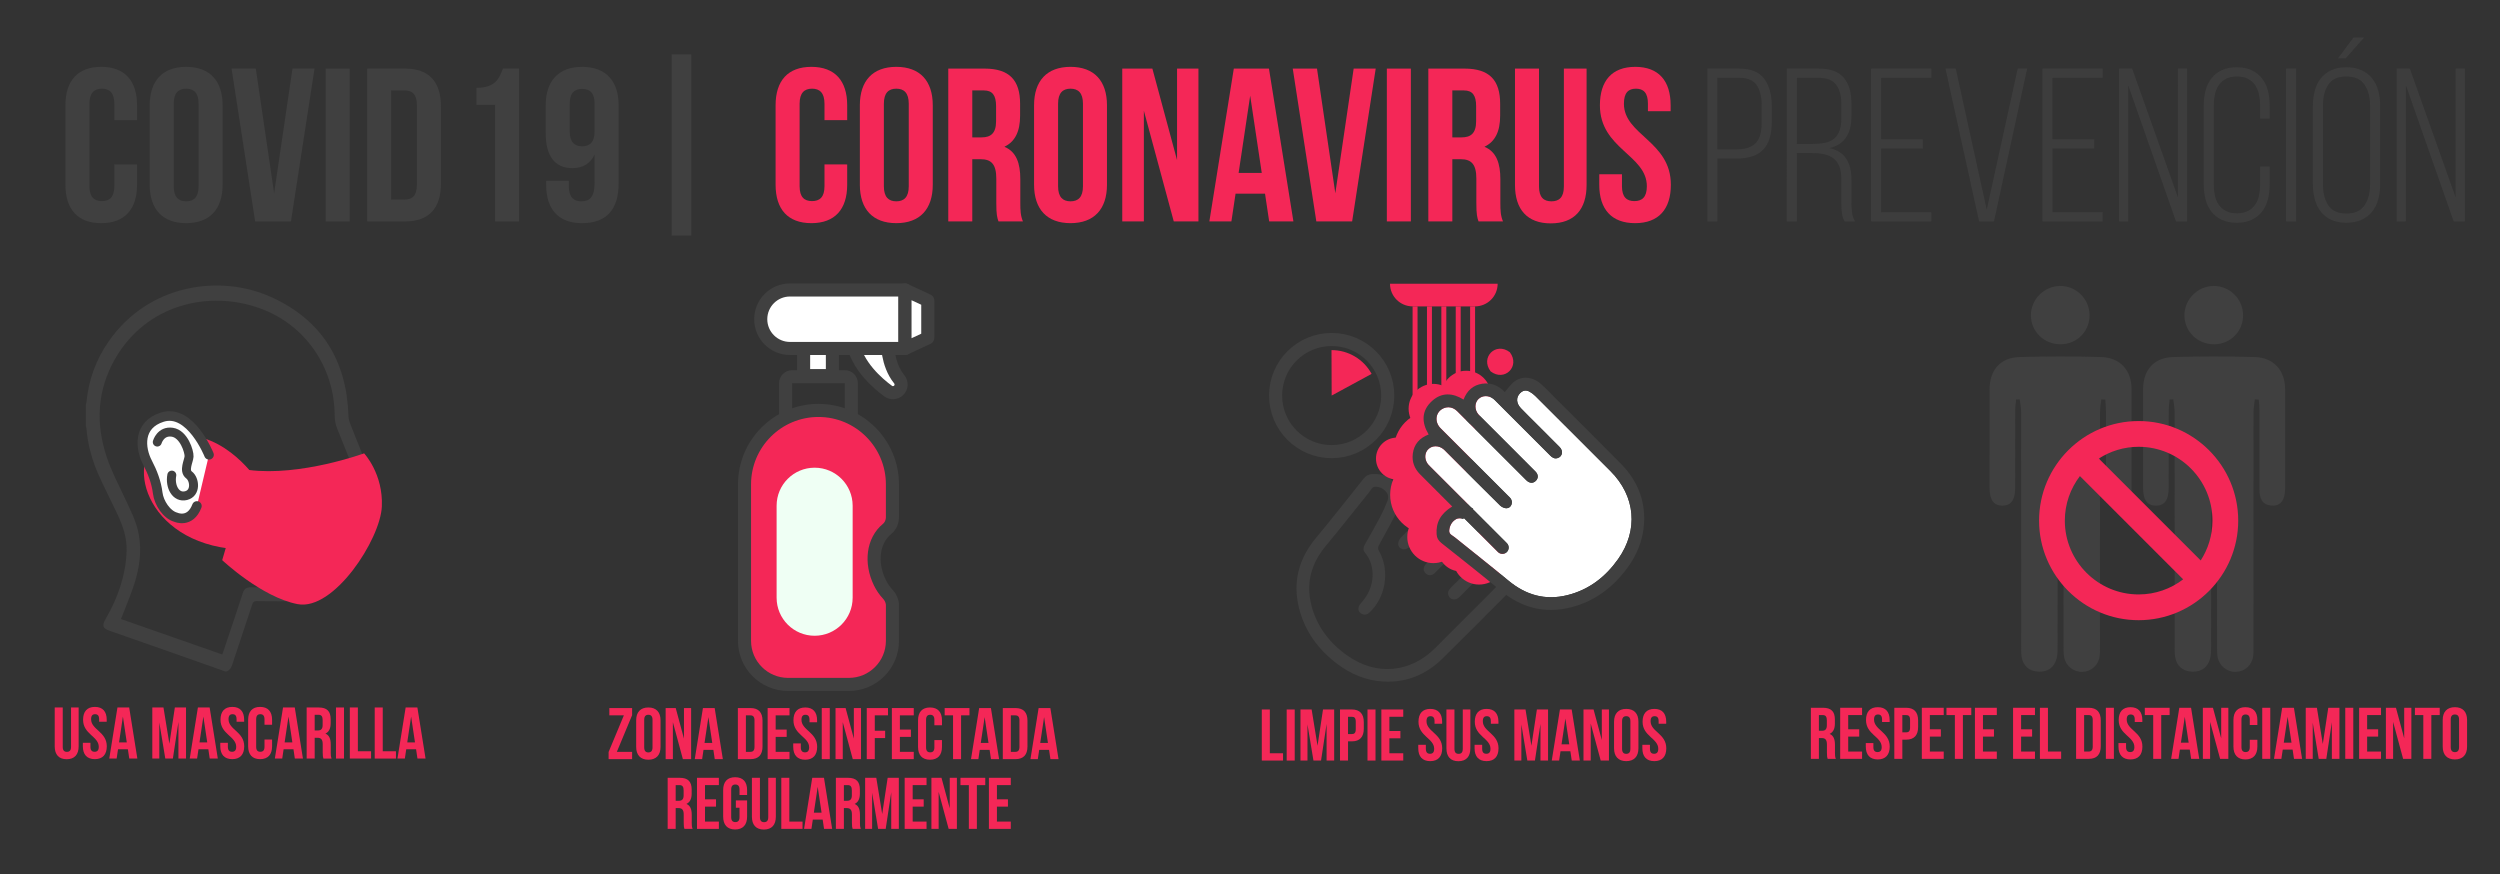 <?xml version="1.0" encoding="UTF-8"?> <!-- Generator: Adobe Illustrator 17.0.0, SVG Export Plug-In . SVG Version: 6.00 Build 0) --> <svg xmlns="http://www.w3.org/2000/svg" xmlns:xlink="http://www.w3.org/1999/xlink" version="1.1" x="0px" y="0px" width="573.5px" height="200.5px" viewBox="0 0 573.5 200.5" xml:space="preserve"><rect x="0" y="0" width="573.5" height="200.5" fill="#333333" stroke="none"/> <g id="BACKGROUND"> </g> <g id="OBJECTS"> <g> <g> <path fill="#404040" d="M31.437,37.722v4.657c0,5.608-2.805,8.813-8.213,8.813c-5.409,0-8.213-3.205-8.213-8.813V24.149 c0-5.608,2.804-8.813,8.213-8.813c5.408,0,8.213,3.205,8.213,8.813v3.405h-5.208v-3.756c0-2.504-1.102-3.455-2.854-3.455 s-2.854,0.951-2.854,3.455v18.931c0,2.504,1.102,3.405,2.854,3.405s2.854-0.901,2.854-3.405v-5.008H31.437z"></path> <path fill="#404040" d="M34.341,24.149c0-5.608,2.954-8.813,8.363-8.813c5.408,0,8.363,3.205,8.363,8.813v18.229 c0,5.608-2.955,8.813-8.363,8.813c-5.409,0-8.363-3.205-8.363-8.813V24.149z M39.85,42.729c0,2.504,1.102,3.455,2.854,3.455 s2.854-0.951,2.854-3.455V23.799c0-2.504-1.102-3.455-2.854-3.455s-2.854,0.951-2.854,3.455V42.729z"></path> <path fill="#404040" d="M62.887,44.332l4.207-28.596h5.058l-5.408,35.056h-8.214l-5.408-35.056h5.559L62.887,44.332z"></path> <path fill="#404040" d="M74.705,15.736h5.509v35.056h-5.509V15.736z"></path> <path fill="#404040" d="M84.22,15.736h8.714c5.509,0,8.213,3.055,8.213,8.664v17.728c0,5.609-2.704,8.664-8.213,8.664H84.22 V15.736z M89.729,20.744v25.04h3.105c1.752,0,2.804-0.901,2.804-3.405V24.149c0-2.504-1.052-3.405-2.804-3.405H89.729z"></path> <path fill="#404040" d="M109.31,20.144c4.257,0,5.209-2.054,6.06-4.407h3.706v35.056h-5.509V24.05h-4.257V20.144z"></path> <path fill="#404040" d="M141.911,42.078c0,5.909-2.704,9.114-8.413,9.114c-5.409,0-8.213-3.205-8.213-8.813v-0.901h5.208v1.252 c0,2.504,1.102,3.455,2.854,3.455c1.953,0,3.055-0.951,3.055-4.307v-6.41c-0.951,2.003-2.654,3.104-5.108,3.104 c-4.056,0-6.109-2.854-6.109-8.013v-6.41c0-5.608,2.955-8.813,8.363-8.813c5.409,0,8.363,3.205,8.363,8.813V42.078z M136.402,30.109v-6.311c0-2.504-1.102-3.405-2.854-3.405s-2.854,0.901-2.854,3.405v6.311c0,2.504,1.102,3.455,2.854,3.455 S136.402,32.613,136.402,30.109z"></path> <path fill="#404040" d="M154.081,12.481h4.507v41.565h-4.507V12.481z"></path> <path fill="#F42757" d="M194.346,37.722v4.657c0,5.608-2.805,8.813-8.213,8.813c-5.409,0-8.213-3.205-8.213-8.813V24.149 c0-5.608,2.804-8.813,8.213-8.813c5.408,0,8.213,3.205,8.213,8.813v3.405h-5.208v-3.756c0-2.504-1.102-3.455-2.854-3.455 s-2.854,0.951-2.854,3.455v18.931c0,2.504,1.102,3.405,2.854,3.405s2.854-0.901,2.854-3.405v-5.008H194.346z"></path> <path fill="#F42757" d="M197.25,24.149c0-5.608,2.954-8.813,8.363-8.813c5.408,0,8.363,3.205,8.363,8.813v18.229 c0,5.608-2.955,8.813-8.363,8.813c-5.409,0-8.363-3.205-8.363-8.813V24.149z M202.759,42.729c0,2.504,1.102,3.455,2.854,3.455 s2.854-0.951,2.854-3.455V23.799c0-2.504-1.102-3.455-2.854-3.455s-2.854,0.951-2.854,3.455V42.729z"></path> <path fill="#F42757" d="M229.051,50.792c-0.301-0.901-0.501-1.452-0.501-4.307v-5.509c0-3.255-1.102-4.457-3.605-4.457h-1.903 v14.272h-5.509V15.736h8.313c5.709,0,8.163,2.654,8.163,8.062v2.755c0,3.605-1.152,5.959-3.605,7.111 c2.754,1.151,3.655,3.806,3.655,7.462v5.408c0,1.703,0.05,2.955,0.601,4.257H229.051z M223.041,20.744v10.768h2.153 c2.054,0,3.306-0.901,3.306-3.706V24.35c0-2.504-0.852-3.605-2.805-3.605H223.041z"></path> <path fill="#F42757" d="M237.214,24.149c0-5.608,2.954-8.813,8.363-8.813c5.408,0,8.363,3.205,8.363,8.813v18.229 c0,5.608-2.955,8.813-8.363,8.813c-5.409,0-8.363-3.205-8.363-8.813V24.149z M242.723,42.729c0,2.504,1.102,3.455,2.854,3.455 s2.854-0.951,2.854-3.455V23.799c0-2.504-1.102-3.455-2.854-3.455s-2.854,0.951-2.854,3.455V42.729z"></path> <path fill="#F42757" d="M262.403,25.401v25.391h-4.958V15.736h6.911l5.659,20.983V15.736h4.907v35.056h-5.659L262.403,25.401z"></path> <path fill="#F42757" d="M296.707,50.792h-5.559l-0.951-6.36h-6.761l-0.952,6.36h-5.058l5.609-35.056h8.062L296.707,50.792z M284.138,39.675h5.309l-2.654-17.729L284.138,39.675z"></path> <path fill="#F42757" d="M306.323,44.332l4.207-28.596h5.058l-5.408,35.056h-8.214l-5.408-35.056h5.559L306.323,44.332z"></path> <path fill="#F42757" d="M318.142,15.736h5.509v35.056h-5.509V15.736z"></path> <path fill="#F42757" d="M339.175,50.792c-0.301-0.901-0.501-1.452-0.501-4.307v-5.509c0-3.255-1.102-4.457-3.605-4.457h-1.903 v14.272h-5.509V15.736h8.313c5.709,0,8.163,2.654,8.163,8.062v2.755c0,3.605-1.152,5.959-3.605,7.111 c2.754,1.151,3.655,3.806,3.655,7.462v5.408c0,1.703,0.05,2.955,0.601,4.257H339.175z M333.165,20.744v10.768h2.153 c2.054,0,3.306-0.901,3.306-3.706V24.35c0-2.504-0.852-3.605-2.805-3.605H333.165z"></path> <path fill="#F42757" d="M353.047,15.736v27.043c0,2.504,1.102,3.405,2.854,3.405s2.854-0.901,2.854-3.405V15.736h5.208v26.692 c0,5.609-2.805,8.814-8.213,8.814s-8.213-3.205-8.213-8.814V15.736H353.047z"></path> <path fill="#F42757" d="M375.132,15.336c5.358,0,8.112,3.205,8.112,8.813v1.353h-5.208v-1.703c0-2.504-1.001-3.455-2.754-3.455 s-2.755,0.951-2.755,3.455c0,7.212,10.768,8.564,10.768,18.58c0,5.608-2.805,8.813-8.213,8.813c-5.409,0-8.214-3.205-8.214-8.813 v-2.404h5.209v2.755c0,2.504,1.102,3.405,2.854,3.405s2.854-0.901,2.854-3.405c0-7.212-10.768-8.563-10.768-18.58 C367.019,18.541,369.773,15.336,375.132,15.336z"></path> </g> <g opacity="0.8"> <path fill="#404040" d="M398.92,15.736c2.704,0,4.633,0.776,5.784,2.329c1.152,1.553,1.729,3.614,1.729,6.185v3.807 c0,2.805-0.651,4.892-1.953,6.26c-1.303,1.369-3.355,2.054-6.16,2.054h-4.357v14.423h-2.304V15.736H398.92z M398.319,34.267 c2.036,0,3.514-0.476,4.432-1.428c0.918-0.951,1.378-2.495,1.378-4.632v-4.106c0-1.903-0.376-3.423-1.127-4.558 s-2.112-1.703-4.082-1.703h-4.958v16.427H398.319z"></path> <path fill="#404040" d="M417.2,15.736c2.67,0,4.59,0.701,5.759,2.104c1.168,1.402,1.753,3.339,1.753,5.81v3.055 c0,4.074-1.687,6.494-5.059,7.262c1.804,0.4,3.097,1.22,3.882,2.454c0.784,1.235,1.177,2.805,1.177,4.708v5.458 c0,0.735,0.05,1.478,0.15,2.229c0.1,0.752,0.333,1.411,0.701,1.979h-2.404c-0.301-0.533-0.501-1.127-0.601-1.778 c-0.101-0.65-0.15-1.46-0.15-2.429v-5.509c0-1.168-0.15-2.136-0.451-2.904c-0.3-0.768-0.743-1.377-1.327-1.828 c-0.584-0.45-1.276-0.768-2.078-0.951c-0.801-0.184-1.702-0.275-2.704-0.275h-3.656v15.675h-2.304V15.736H417.2z M415.897,33.015 c1.034,0,1.953-0.083,2.755-0.251c0.801-0.166,1.478-0.467,2.028-0.901c0.551-0.434,0.977-1.034,1.276-1.803 c0.301-0.768,0.451-1.735,0.451-2.904V23.85c0-1.903-0.4-3.38-1.202-4.432c-0.801-1.052-2.153-1.578-4.057-1.578h-4.958v15.175 H415.897z"></path> <path fill="#404040" d="M441.087,31.963v2.104h-9.565v14.623h11.519v2.104h-13.822V15.736h13.822v2.104h-11.519v14.123H441.087z"></path> <path fill="#404040" d="M448.649,15.736l7.111,32.402l7.111-32.402h2.153l-7.612,35.057h-3.405l-7.713-35.057H448.649z"></path> <path fill="#404040" d="M480.399,31.963v2.104h-9.565v14.623h11.519v2.104H468.53V15.736h13.822v2.104h-11.519v14.123H480.399z"></path> <path fill="#404040" d="M488.212,50.793h-2.104V15.736h3.005l10.518,29.598V15.736h2.103v35.057h-2.554l-10.968-31.25V50.793z"></path> <path fill="#404040" d="M513.102,15.437c1.335,0,2.479,0.225,3.431,0.676s1.735,1.069,2.354,1.853 c0.617,0.785,1.068,1.721,1.353,2.805c0.283,1.086,0.426,2.263,0.426,3.531v2.904h-2.204V24.15c0-0.935-0.092-1.803-0.275-2.604 c-0.184-0.801-0.493-1.502-0.926-2.104c-0.435-0.601-0.985-1.067-1.653-1.402c-0.668-0.333-1.485-0.5-2.454-0.5 s-1.786,0.167-2.453,0.5c-0.669,0.335-1.22,0.802-1.653,1.402c-0.435,0.602-0.743,1.303-0.927,2.104 c-0.184,0.802-0.275,1.67-0.275,2.604V42.38c0,0.935,0.092,1.803,0.275,2.604c0.184,0.802,0.492,1.495,0.927,2.078 c0.434,0.585,0.984,1.044,1.653,1.378c0.667,0.334,1.484,0.501,2.453,0.501s1.786-0.167,2.454-0.501s1.219-0.793,1.653-1.378 c0.433-0.583,0.742-1.276,0.926-2.078c0.184-0.801,0.275-1.669,0.275-2.604v-4.157h2.204v4.007c0,1.269-0.143,2.446-0.426,3.53 c-0.284,1.086-0.735,2.021-1.353,2.805c-0.618,0.785-1.402,1.402-2.354,1.853c-0.951,0.451-2.096,0.677-3.431,0.677 c-1.336,0-2.479-0.226-3.431-0.677c-0.951-0.45-1.736-1.067-2.354-1.853c-0.618-0.784-1.069-1.719-1.353-2.805 c-0.284-1.084-0.426-2.262-0.426-3.53V24.301c0-1.269,0.142-2.445,0.426-3.531c0.283-1.084,0.734-2.02,1.353-2.805 c0.617-0.783,1.402-1.401,2.354-1.853C510.623,15.661,511.766,15.437,513.102,15.437z"></path> <path fill="#404040" d="M526.723,15.736v35.057h-2.304V15.736H526.723z"></path> <path fill="#404040" d="M538.241,15.437c1.335,0,2.495,0.225,3.48,0.676c0.984,0.451,1.794,1.069,2.429,1.853 c0.634,0.785,1.102,1.721,1.402,2.805c0.301,1.086,0.45,2.263,0.45,3.531v17.929c0,1.269-0.149,2.446-0.45,3.53 c-0.301,1.086-0.769,2.021-1.402,2.805c-0.635,0.785-1.444,1.402-2.429,1.853c-0.985,0.451-2.146,0.677-3.48,0.677 c-1.336,0-2.488-0.226-3.456-0.677c-0.969-0.45-1.762-1.067-2.379-1.853c-0.618-0.784-1.076-1.719-1.377-2.805 c-0.301-1.084-0.451-2.262-0.451-3.53V24.301c0-1.269,0.15-2.445,0.451-3.531c0.301-1.084,0.759-2.02,1.377-2.805 c0.617-0.783,1.41-1.401,2.379-1.853C535.753,15.661,536.905,15.437,538.241,15.437z M538.241,17.54 c-1.938,0-3.314,0.626-4.132,1.878c-0.818,1.252-1.228,2.829-1.228,4.732V42.38c0,1.902,0.409,3.48,1.228,4.732 c0.817,1.252,2.194,1.878,4.132,1.878c1.936,0,3.33-0.626,4.182-1.878s1.276-2.83,1.276-4.732V24.15 c0-1.903-0.425-3.48-1.276-4.732S540.177,17.54,538.241,17.54z M542.298,8.625l-4.207,4.758h-1.753l3.556-4.758H542.298z"></path> <path fill="#404040" d="M551.913,50.793h-2.104V15.736h3.005l10.518,29.598V15.736h2.103v35.057h-2.554l-10.968-31.25V50.793z"></path> </g> </g> <g> <g> <path fill="#F42757" d="M419.263,174.08c-0.101-0.302-0.167-0.485-0.167-1.439v-1.842c0-1.088-0.369-1.489-1.206-1.489h-0.636 v4.771h-1.841v-11.717h2.778c1.908,0,2.729,0.887,2.729,2.694v0.921c0,1.205-0.385,1.992-1.205,2.377 c0.92,0.385,1.222,1.272,1.222,2.494v1.808c0,0.569,0.017,0.987,0.201,1.423H419.263z M417.254,164.037v3.599h0.72 c0.687,0,1.104-0.302,1.104-1.239v-1.154c0-0.837-0.284-1.205-0.937-1.205H417.254z"></path> <path fill="#F42757" d="M423.98,167.301h2.527v1.674h-2.527v3.432h3.181v1.674h-5.021v-11.717h5.021v1.674h-3.181V167.301z"></path> <path fill="#F42757" d="M430.774,162.229c1.791,0,2.712,1.071,2.712,2.946v0.452h-1.74v-0.569c0-0.837-0.335-1.155-0.921-1.155 s-0.921,0.318-0.921,1.155c0,2.41,3.599,2.862,3.599,6.21c0,1.875-0.938,2.946-2.745,2.946s-2.745-1.071-2.745-2.946v-0.803 h1.741v0.92c0,0.837,0.368,1.139,0.954,1.139s0.954-0.302,0.954-1.139c0-2.41-3.599-2.862-3.599-6.21 C428.063,163.3,428.983,162.229,430.774,162.229z"></path> <path fill="#F42757" d="M440.013,165.259v1.523c0,1.874-0.903,2.896-2.745,2.896h-0.87v4.402h-1.841v-11.717h2.711 C439.109,162.363,440.013,163.384,440.013,165.259z M436.397,164.037v3.967h0.87c0.586,0,0.904-0.268,0.904-1.104v-1.758 c0-0.837-0.318-1.104-0.904-1.104H436.397z"></path> <path fill="#F42757" d="M442.706,167.301h2.527v1.674h-2.527v3.432h3.181v1.674h-5.021v-11.717h5.021v1.674h-3.181V167.301z"></path> <path fill="#F42757" d="M446.521,162.363h5.691v1.674h-1.925v10.043h-1.841v-10.043h-1.926V162.363z"></path> <path fill="#F42757" d="M454.888,167.301h2.527v1.674h-2.527v3.432h3.181v1.674h-5.021v-11.717h5.021v1.674h-3.181V167.301z"></path> <path fill="#F42757" d="M463.64,167.301h2.527v1.674h-2.527v3.432h3.181v1.674h-5.021v-11.717h5.021v1.674h-3.181V167.301z"></path> <path fill="#F42757" d="M467.957,162.363h1.841v10.043h3.03v1.674h-4.871V162.363z"></path> <path fill="#F42757" d="M476.257,162.363h2.912c1.842,0,2.745,1.021,2.745,2.896v5.926c0,1.874-0.903,2.896-2.745,2.896h-2.912 V162.363z M478.098,164.037v8.369h1.038c0.586,0,0.938-0.302,0.938-1.139v-6.093c0-0.837-0.352-1.138-0.938-1.138H478.098z"></path> <path fill="#F42757" d="M483.084,162.363h1.841v11.717h-1.841V162.363z"></path> <path fill="#F42757" d="M488.739,162.229c1.791,0,2.712,1.071,2.712,2.946v0.452h-1.74v-0.569c0-0.837-0.335-1.155-0.921-1.155 s-0.921,0.318-0.921,1.155c0,2.41,3.599,2.862,3.599,6.21c0,1.875-0.938,2.946-2.745,2.946s-2.745-1.071-2.745-2.946v-0.803 h1.741v0.92c0,0.837,0.368,1.139,0.954,1.139s0.954-0.302,0.954-1.139c0-2.41-3.599-2.862-3.599-6.21 C486.028,163.3,486.948,162.229,488.739,162.229z"></path> <path fill="#F42757" d="M492.019,162.363h5.691v1.674h-1.925v10.043h-1.841v-10.043h-1.926V162.363z"></path> <path fill="#F42757" d="M504.504,174.08h-1.858l-0.318-2.126h-2.26l-0.317,2.126h-1.69l1.874-11.717h2.695L504.504,174.08z M500.302,170.364h1.774l-0.887-5.926L500.302,170.364z"></path> <path fill="#F42757" d="M506.996,165.594v8.486h-1.657v-11.717h2.311l1.892,7.013v-7.013h1.641v11.717h-1.892L506.996,165.594z"></path> <path fill="#F42757" d="M517.84,169.711v1.557c0,1.875-0.937,2.946-2.745,2.946c-1.808,0-2.745-1.071-2.745-2.946v-6.093 c0-1.875,0.938-2.946,2.745-2.946c1.809,0,2.745,1.071,2.745,2.946v1.139h-1.74v-1.256c0-0.837-0.368-1.155-0.954-1.155 s-0.954,0.318-0.954,1.155v6.327c0,0.837,0.368,1.139,0.954,1.139s0.954-0.302,0.954-1.139v-1.674H517.84z"></path> <path fill="#F42757" d="M518.96,162.363h1.841v11.717h-1.841V162.363z"></path> <path fill="#F42757" d="M528.099,174.08h-1.858l-0.318-2.126h-2.26l-0.317,2.126h-1.69l1.874-11.717h2.695L528.099,174.08z M523.896,170.364h1.774l-0.887-5.926L523.896,170.364z"></path> <path fill="#F42757" d="M532.85,170.682l1.256-8.318h2.561v11.717h-1.74v-8.403l-1.272,8.403h-1.74l-1.373-8.286v8.286h-1.607 v-11.717h2.562L532.85,170.682z"></path> <path fill="#F42757" d="M538.003,162.363h1.841v11.717h-1.841V162.363z"></path> <path fill="#F42757" d="M543.022,167.301h2.527v1.674h-2.527v3.432h3.181v1.674h-5.021v-11.717h5.021v1.674h-3.181V167.301z"></path> <path fill="#F42757" d="M548.979,165.594v8.486h-1.657v-11.717h2.311l1.892,7.013v-7.013h1.641v11.717h-1.892L548.979,165.594z"></path> <path fill="#F42757" d="M553.982,162.363h5.691v1.674h-1.925v10.043h-1.841v-10.043h-1.926V162.363z"></path> <path fill="#F42757" d="M560.357,165.175c0-1.875,0.988-2.946,2.796-2.946s2.795,1.071,2.795,2.946v6.093 c0,1.875-0.987,2.946-2.795,2.946s-2.796-1.071-2.796-2.946V165.175z M562.199,171.385c0,0.837,0.368,1.155,0.954,1.155 s0.954-0.318,0.954-1.155v-6.327c0-0.837-0.368-1.155-0.954-1.155s-0.954,0.318-0.954,1.155V171.385z"></path> </g> </g> <g> <g> <path fill="#404040" d="M517.251,91.608c-0.101,0.988-0.29,1.975-0.291,2.963c-0.018,17.806-0.012,35.611-0.015,53.417 c0,0.82,0.038,1.648-0.058,2.458c-0.251,2.111-1.895,3.606-3.959,3.681c-2.022,0.073-3.822-1.345-4.204-3.41 c-0.148-0.798-0.128-1.632-0.129-2.45c-0.008-9.846,0.002-19.693-0.017-29.539c-0.002-0.914-0.163-1.827-0.25-2.741 c-0.244-0.012-0.489-0.024-0.733-0.036c-0.121,0.869-0.345,1.737-0.347,2.607c-0.025,9.928-0.011,19.857-0.025,29.786 c-0.001,0.897,0.005,1.825-0.211,2.683c-0.538,2.131-2.116,3.156-4.192,3.054c-2.082-0.102-3.526-1.291-3.858-3.467 c-0.135-0.885-0.085-1.8-0.085-2.702c-0.004-17.806,0.002-35.612-0.017-53.417c-0.001-0.962-0.21-1.923-0.322-2.885 c-0.274,0.006-0.548,0.012-0.823,0.018c-0.073,0.811-0.206,1.622-0.209,2.434c-0.018,5.99,0,11.98-0.014,17.97 c-0.007,2.691-0.978,3.971-2.934,3.965c-1.949-0.005-2.928-1.299-2.932-3.963c-0.011-7.549-0.007-15.098-0.003-22.647 c0.003-4.523,2.447-7.357,6.932-7.482c6.231-0.173,12.475-0.174,18.705,0.004c4.312,0.123,6.928,3.071,6.937,7.319 c0.017,7.631,0.013,15.262,0,22.893c-0.005,2.627-1.045,3.981-3.017,3.86c-2.369-0.145-2.864-1.776-2.859-3.789 c0.017-5.99,0.012-11.98-0.001-17.97c-0.002-0.847-0.093-1.695-0.143-2.542C517.867,91.656,517.559,91.632,517.251,91.608z M514.562,72.235c-0.049-3.697-3.124-6.698-6.8-6.639c-3.686,0.06-6.706,3.15-6.654,6.809c0.053,3.713,3.043,6.594,6.821,6.572 C511.69,78.957,514.612,75.987,514.562,72.235z"></path> <g> <path fill="#404040" d="M482.035,91.608c-0.101,0.988-0.29,1.975-0.291,2.963c-0.018,17.806-0.012,35.611-0.015,53.417 c0,0.82,0.038,1.648-0.058,2.458c-0.251,2.111-1.895,3.606-3.959,3.681c-2.022,0.073-3.822-1.345-4.204-3.41 c-0.148-0.798-0.128-1.632-0.129-2.45c-0.008-9.846,0.002-19.693-0.017-29.539c-0.002-0.914-0.163-1.827-0.25-2.741 c-0.244-0.012-0.489-0.024-0.733-0.036c-0.121,0.869-0.345,1.737-0.347,2.607c-0.025,9.928-0.011,19.857-0.025,29.786 c-0.001,0.897,0.005,1.825-0.211,2.683c-0.538,2.131-2.116,3.156-4.192,3.054c-2.083-0.102-3.527-1.291-3.858-3.467 c-0.135-0.885-0.085-1.8-0.085-2.702c-0.004-17.806,0.002-35.612-0.017-53.417c-0.001-0.962-0.21-1.923-0.322-2.885 c-0.274,0.006-0.548,0.012-0.823,0.018c-0.073,0.811-0.206,1.622-0.209,2.434c-0.018,5.99,0,11.98-0.014,17.97 c-0.007,2.691-0.978,3.971-2.934,3.965c-1.949-0.005-2.928-1.299-2.932-3.963c-0.011-7.549-0.007-15.098-0.003-22.647 c0.003-4.523,2.447-7.357,6.932-7.482c6.231-0.173,12.474-0.174,18.705,0.004c4.312,0.123,6.928,3.071,6.937,7.319 c0.017,7.631,0.013,15.262,0,22.893c-0.005,2.627-1.045,3.981-3.017,3.86c-2.369-0.145-2.864-1.776-2.859-3.789 c0.017-5.99,0.012-11.98-0.001-17.97c-0.002-0.847-0.093-1.695-0.143-2.542C482.651,91.656,482.343,91.632,482.035,91.608z"></path> <path fill="#404040" d="M472.713,78.978c-3.779,0.021-6.768-2.859-6.821-6.572c-0.052-3.659,2.968-6.749,6.654-6.809 c3.676-0.06,6.751,2.942,6.8,6.639C479.396,75.987,476.474,78.957,472.713,78.978z"></path> </g> </g> <g> <g> <path fill="#F42757" d="M490.606,96.588c-12.595,0-22.841,10.246-22.841,22.841c0,12.595,10.246,22.842,22.841,22.842 c12.595,0,22.841-10.247,22.841-22.842C513.447,106.834,503.201,96.588,490.606,96.588z M473.671,119.429 c0-3.839,1.299-7.373,3.461-10.216l23.691,23.691c-2.844,2.162-6.377,3.461-10.217,3.461 C481.268,136.365,473.671,128.768,473.671,119.429z M504.84,128.57l-23.375-23.375c2.64-1.701,5.773-2.701,9.14-2.701 c9.338,0,16.935,7.597,16.935,16.935C507.541,122.797,506.541,125.93,504.84,128.57z"></path> </g> </g> </g> <g> <g> <path fill="#F42757" d="M289.457,162.754h1.842v10.044h3.029v1.674h-4.871V162.754z"></path> <path fill="#F42757" d="M295.163,162.754h1.842v11.718h-1.842V162.754z"></path> <path fill="#F42757" d="M302.243,171.073l1.255-8.319h2.562v11.718h-1.741v-8.403l-1.272,8.403h-1.74l-1.373-8.286v8.286h-1.606 v-11.718h2.561L302.243,171.073z"></path> <path fill="#F42757" d="M312.853,165.65v1.522c0,1.875-0.904,2.896-2.745,2.896h-0.871v4.402h-1.841v-11.718h2.712 C311.948,162.754,312.853,163.775,312.853,165.65z M309.236,164.428v3.968h0.871c0.586,0,0.903-0.269,0.903-1.105v-1.757 c0-0.837-0.317-1.105-0.903-1.105H309.236z"></path> <path fill="#F42757" d="M313.704,162.754h1.841v11.718h-1.841V162.754z"></path> <path fill="#F42757" d="M318.725,167.692h2.527v1.674h-2.527v3.432h3.181v1.674h-5.022v-11.718h5.022v1.674h-3.181V167.692z"></path> <path fill="#F42757" d="M328.112,162.62c1.791,0,2.712,1.071,2.712,2.946v0.452h-1.741v-0.569c0-0.837-0.334-1.155-0.92-1.155 s-0.921,0.318-0.921,1.155c0,2.41,3.599,2.862,3.599,6.21c0,1.875-0.938,2.946-2.745,2.946s-2.745-1.071-2.745-2.946v-0.804 h1.741v0.921c0,0.837,0.368,1.139,0.954,1.139s0.954-0.302,0.954-1.139c0-2.41-3.6-2.862-3.6-6.21 C325.4,163.691,326.321,162.62,328.112,162.62z"></path> <path fill="#F42757" d="M333.651,162.754v9.039c0,0.837,0.368,1.139,0.954,1.139s0.954-0.302,0.954-1.139v-9.039h1.74v8.922 c0,1.875-0.938,2.946-2.745,2.946s-2.745-1.071-2.745-2.946v-8.922H333.651z"></path> <path fill="#F42757" d="M341.031,162.62c1.791,0,2.711,1.071,2.711,2.946v0.452h-1.74v-0.569c0-0.837-0.335-1.155-0.921-1.155 s-0.921,0.318-0.921,1.155c0,2.41,3.6,2.862,3.6,6.21c0,1.875-0.938,2.946-2.745,2.946c-1.809,0-2.746-1.071-2.746-2.946v-0.804 h1.741v0.921c0,0.837,0.368,1.139,0.954,1.139s0.954-0.302,0.954-1.139c0-2.41-3.599-2.862-3.599-6.21 C338.319,163.691,339.24,162.62,341.031,162.62z"></path> <path fill="#F42757" d="M351.306,171.073l1.256-8.319h2.561v11.718h-1.74v-8.403l-1.272,8.403h-1.741l-1.372-8.286v8.286h-1.607 v-11.718h2.562L351.306,171.073z"></path> <path fill="#F42757" d="M362.417,174.472h-1.857l-0.318-2.126h-2.26l-0.317,2.126h-1.691l1.875-11.718h2.695L362.417,174.472z M358.216,170.756h1.774l-0.887-5.926L358.216,170.756z"></path> <path fill="#F42757" d="M364.909,165.984v8.487h-1.657v-11.718h2.311l1.892,7.014v-7.014h1.64v11.718h-1.892L364.909,165.984z"></path> <path fill="#F42757" d="M370.264,165.566c0-1.875,0.987-2.946,2.795-2.946s2.796,1.071,2.796,2.946v6.093 c0,1.875-0.988,2.946-2.796,2.946s-2.795-1.071-2.795-2.946V165.566z M372.104,171.776c0,0.837,0.368,1.155,0.954,1.155 s0.954-0.318,0.954-1.155v-6.327c0-0.837-0.368-1.155-0.954-1.155s-0.954,0.318-0.954,1.155V171.776z"></path> <path fill="#F42757" d="M379.519,162.62c1.791,0,2.711,1.071,2.711,2.946v0.452h-1.74v-0.569c0-0.837-0.335-1.155-0.921-1.155 s-0.921,0.318-0.921,1.155c0,2.41,3.6,2.862,3.6,6.21c0,1.875-0.938,2.946-2.745,2.946c-1.809,0-2.746-1.071-2.746-2.946v-0.804 h1.741v0.921c0,0.837,0.368,1.139,0.954,1.139s0.954-0.302,0.954-1.139c0-2.41-3.599-2.862-3.599-6.21 C376.807,163.691,377.728,162.62,379.519,162.62z"></path> </g> </g> <g> <rect x="324.048" y="70.283" fill="#F42757" width="1.137" height="32.293"></rect> <rect x="327.347" y="70.283" fill="#F42757" width="1.137" height="32.293"></rect> <rect x="330.647" y="70.283" fill="#F42757" width="1.137" height="32.293"></rect> <rect x="333.946" y="70.283" fill="#F42757" width="1.137" height="32.293"></rect> <rect x="337.246" y="70.283" fill="#F42757" width="1.137" height="32.293"></rect> <g> <g> <path fill="#404040" d="M321.15,112.332c2.489-2.489,4.93-4.943,7.386-7.381c1.294-1.285,2.866-1.885,4.684-1.663 c2.206,0.27,3.647,1.544,4.448,3.643c2.79-1.676,5.488-1.67,7.721,0.816c1.967,2.19,1.855,4.677,0.285,7.188 c2.023,0.773,3.328,2.162,3.639,4.315c0.304,2.104-0.507,3.827-1.931,5.143c0.81,0.708,1.707,1.291,2.341,2.085 c1.517,1.899,1.196,4.464-0.714,6.499c-0.918,0.978-1.889,1.907-2.838,2.857c-5.068,5.069-10.107,10.167-15.215,15.195 c-3.776,3.717-8.321,5.631-13.673,5.315c-3.945-0.233-7.451-1.713-10.575-4.088c-4.296-3.265-7.366-7.418-8.697-12.694 c-1.528-6.06-0.074-11.422,3.916-16.216c3.689-4.432,7.25-8.972,10.838-13.487c0.544-0.685,1.148-1.049,2.023-1.105 C317.488,108.579,319.494,109.667,321.15,112.332z M337.552,140.343c2.98-2.98,5.967-5.955,8.934-8.949 c0.391-0.394,0.742-0.854,1.006-1.341c0.449-0.828,0.29-1.528-0.382-2.185c-0.957-0.935-2.295-0.866-3.442,0.236 c-1.181,1.134-2.322,2.31-3.48,3.467c-1.804,1.803-3.599,3.614-5.414,5.406c-0.895,0.883-2.179,0.631-2.522-0.47 c-0.222-0.713,0.105-1.224,0.595-1.712c4.108-4.093,8.205-8.196,12.305-12.297c0.228-0.228,0.467-0.447,0.669-0.696 c0.872-1.075,0.856-2.565-0.025-3.456c-0.902-0.914-2.433-0.922-3.516-0.013c-0.185,0.155-0.349,0.334-0.52,0.505 c-2.639,2.638-5.277,5.277-7.916,7.916c-1.557,1.557-3.107,3.119-4.674,4.666c-0.67,0.662-1.47,0.699-2.08,0.143 c-0.69-0.629-0.666-1.492,0.09-2.25c2.976-2.984,5.959-5.962,8.939-8.943c2.297-2.297,4.599-4.589,6.888-6.894 c0.913-0.919,1.139-2.106,0.649-3.175c-0.826-1.801-3.077-2.124-4.566-0.637c-5.149,5.14-10.291,10.287-15.436,15.431 c-0.209,0.209-0.406,0.434-0.639,0.612c-0.88,0.67-2.222,0.196-2.276-0.883c-0.026-0.503,0.276-1.153,0.643-1.526 c4.07-4.131,8.182-8.22,12.281-12.321c0.228-0.228,0.467-0.448,0.667-0.698c0.844-1.058,0.838-2.509,0.001-3.397 c-0.827-0.877-2.205-0.981-3.318-0.233c-0.22,0.148-0.413,0.341-0.602,0.53c-3.077,3.073-6.153,6.148-9.225,9.227 c-0.187,0.187-0.376,0.389-0.501,0.618c-1.455,2.684-2.882,5.383-4.359,8.055c-0.269,0.487-0.265,0.817,0.009,1.302 c2.552,4.511,1.591,10.61-2.187,14.139c-0.502,0.469-1.05,0.627-1.691,0.337c-1.021-0.461-1.121-1.576-0.234-2.526 c3.431-3.672,3.31-8.652,0.948-11.483c-0.509-0.61-0.471-1.252-0.079-1.938c1.169-2.048,2.342-4.095,3.446-6.178 c0.663-1.249,1.258-2.543,1.763-3.863c0.182-0.475,0.199-1.19-0.038-1.612c-0.529-0.944-1.424-1.49-2.553-1.607 c-0.953-0.098-1.19,0.722-1.612,1.242c-3.331,4.103-6.576,8.277-9.956,12.339c-3.319,3.989-4.595,8.44-3.341,13.498 c1.229,4.96,4.175,8.768,8.301,11.679c6.622,4.672,14.4,3.976,20.132-1.751C332.01,145.887,334.78,143.114,337.552,140.343z"></path> </g> <circle fill="none" stroke="#404040" stroke-width="3" stroke-miterlimit="10" cx="305.485" cy="90.741" r="12.863"></circle> <path fill="#F42757" d="M305.485,90.741l-0.039-10.424c0.013,0,0.026,0,0.039,0c3.816,0,7.339,2.096,9.161,5.449L305.485,90.741z "></path> <path fill="#F42757" d="M346.354,80.796c2.449,3.216-1.186,6.852-4.402,4.402C339.502,81.982,343.137,78.346,346.354,80.796z"></path> <circle fill="#F42757" cx="328.824" cy="123.188" r="5.995"></circle> <circle fill="#F42757" cx="339.304" cy="128.103" r="5.995"></circle> <circle fill="#F42757" cx="327.951" cy="113.5" r="9.049"></circle> <circle fill="#F42757" cx="328.765" cy="103.242" r="9.049"></circle> <circle fill="#F42757" cx="320.466" cy="105.201" r="4.817"></circle> <circle fill="#F42757" cx="328.824" cy="93.753" r="5.69"></circle> <circle fill="#F42757" cx="336.337" cy="90.741" r="5.69"></circle> <circle fill="#F42757" cx="335.083" cy="125.82" r="5.258"></circle> <g> <path fill="#FFFFFF" d="M371.214,128.231c-2.911,4.126-6.718,7.072-11.679,8.301c-5.059,1.253-9.509-0.023-13.498-3.341 c-4.062-3.38-8.236-6.624-12.339-9.956c-0.52-0.422-1.34-0.659-1.242-1.613c0.116-1.129,0.663-2.024,1.607-2.553 c0.413-0.231,1.104-0.218,1.579-0.047l0.186-0.186l7.8,7.8c0.563,0.563,1.476,0.563,2.039,0c0.563-0.563,0.563-1.476,0-2.039 l-7.8-7.8l0.084-0.084c-0.04-0.022-0.08-0.043-0.121-0.065c-0.205-0.111-0.386-0.276-0.556-0.443l-1.779-1.779 c-0.008-0.008-0.017-0.013-0.024-0.02c-2.496-2.493-4.992-4.987-7.485-7.483c-0.189-0.189-0.382-0.382-0.53-0.603 c-0.748-1.113-0.645-2.491,0.233-3.318c0.889-0.837,2.339-0.843,3.397,0.001c0.251,0.2,0.471,0.439,0.698,0.667 c4.101,4.1,8.19,8.212,12.321,12.281c0.373,0.367,1.023,0.669,1.526,0.643c1.079-0.055,1.553-1.397,0.883-2.276 c-0.178-0.233-0.403-0.43-0.612-0.639c-5.144-5.145-10.291-10.287-15.431-15.436c-1.486-1.489-1.164-3.74,0.637-4.566 c1.068-0.49,2.256-0.264,3.175,0.649c2.305,2.289,4.597,4.591,6.894,6.888c2.98,2.98,5.958,5.963,8.943,8.939 c0.758,0.756,1.621,0.78,2.25,0.09c0.556-0.61,0.518-1.41-0.143-2.08c-1.547-1.567-3.109-3.117-4.666-4.674 c-2.639-2.639-5.277-5.277-7.916-7.916c-0.171-0.171-0.35-0.335-0.505-0.52c-0.909-1.083-0.901-2.614,0.013-3.516 c0.892-0.881,2.381-0.897,3.456-0.025c0.249,0.202,0.469,0.441,0.697,0.669c4.101,4.1,8.205,8.197,12.297,12.305 c0.488,0.49,0.999,0.817,1.712,0.595c1.102-0.343,1.354-1.628,0.471-2.522c-1.792-1.815-3.603-3.61-5.406-5.414 c-1.158-1.158-2.333-2.299-3.467-3.48c-1.101-1.147-1.171-2.484-0.236-3.442c0.657-0.672,1.357-0.83,2.185-0.382 c0.487,0.264,0.947,0.616,1.341,1.006c2.994,2.967,5.968,5.953,8.948,8.934c2.772,2.772,5.544,5.542,8.315,8.315 C375.19,113.831,375.885,121.609,371.214,128.231z"></path> <path fill="#404040" d="M371.833,106.38c-5.029-5.107-10.126-10.147-15.195-15.215c-0.949-0.949-1.878-1.92-2.857-2.838 c-2.035-1.911-4.6-2.231-6.499-0.714c-0.794,0.634-1.378,1.531-2.085,2.341c-1.316-1.424-3.038-2.235-5.143-1.931 c-2.153,0.311-3.542,1.617-4.315,3.64c-2.511-1.569-4.998-1.682-7.188,0.285c-2.486,2.233-2.492,4.931-0.816,7.721 c-2.098,0.8-3.373,2.242-3.643,4.448c-0.222,1.818,0.378,3.39,1.663,4.684c2.439,2.456,4.892,4.897,7.381,7.386 c-2.665,1.655-3.753,3.661-3.58,6.362c0.056,0.875,0.42,1.479,1.105,2.023c4.515,3.588,9.055,7.149,13.487,10.838 c4.794,3.99,10.156,5.445,16.216,3.916c5.276-1.331,9.429-4.401,12.694-8.697c2.375-3.124,3.854-6.63,4.087-10.575 C377.464,114.701,375.55,110.156,371.833,106.38z M371.214,128.231c-2.911,4.126-6.718,7.072-11.679,8.301 c-5.059,1.253-9.509-0.023-13.498-3.341c-4.062-3.38-8.236-6.624-12.339-9.956c-0.52-0.422-1.34-0.659-1.242-1.613 c0.116-1.129,0.663-2.024,1.607-2.553c0.413-0.231,1.104-0.218,1.579-0.047l0.186-0.186l7.8,7.8 c0.563,0.563,1.476,0.563,2.039,0c0.563-0.563,0.563-1.476,0-2.039l-7.8-7.8l0.084-0.084c-0.04-0.022-0.08-0.043-0.121-0.065 c-0.205-0.111-0.386-0.276-0.556-0.443l-1.779-1.779c-0.008-0.008-0.017-0.013-0.024-0.02c-2.496-2.493-4.992-4.987-7.485-7.483 c-0.189-0.189-0.382-0.382-0.53-0.603c-0.748-1.113-0.645-2.491,0.233-3.318c0.889-0.837,2.339-0.843,3.397,0.001 c0.251,0.2,0.471,0.439,0.698,0.667c4.101,4.1,8.19,8.212,12.321,12.281c0.373,0.367,1.023,0.669,1.526,0.643 c1.079-0.055,1.553-1.397,0.883-2.276c-0.178-0.233-0.403-0.43-0.612-0.639c-5.144-5.145-10.291-10.287-15.431-15.436 c-1.486-1.489-1.164-3.74,0.637-4.566c1.068-0.49,2.256-0.264,3.175,0.649c2.305,2.289,4.597,4.591,6.894,6.888 c2.98,2.98,5.958,5.963,8.943,8.939c0.758,0.756,1.621,0.78,2.25,0.09c0.556-0.61,0.518-1.41-0.143-2.08 c-1.547-1.567-3.109-3.117-4.666-4.674c-2.639-2.639-5.277-5.277-7.916-7.916c-0.171-0.171-0.35-0.335-0.505-0.52 c-0.909-1.083-0.901-2.614,0.013-3.516c0.892-0.881,2.381-0.897,3.456-0.025c0.249,0.202,0.469,0.441,0.697,0.669 c4.101,4.1,8.205,8.197,12.297,12.305c0.488,0.49,0.999,0.817,1.712,0.595c1.102-0.343,1.354-1.628,0.471-2.522 c-1.792-1.815-3.603-3.61-5.406-5.414c-1.158-1.158-2.333-2.299-3.467-3.48c-1.101-1.147-1.171-2.484-0.236-3.442 c0.657-0.672,1.357-0.83,2.185-0.382c0.487,0.264,0.947,0.616,1.341,1.006c2.994,2.967,5.968,5.953,8.948,8.934 c2.772,2.772,5.544,5.542,8.315,8.315C375.19,113.831,375.885,121.609,371.214,128.231z"></path> </g> </g> <path fill="#F42757" d="M338.367,70.284h-14.304c-2.869,0-5.195-2.326-5.195-5.195l0,0h24.694l0,0 C343.562,67.958,341.236,70.284,338.367,70.284z"></path> </g> <g> <g> <path fill="#F42757" d="M14.391,162.298v9.039c0,0.837,0.367,1.138,0.953,1.138s0.955-0.301,0.955-1.138v-9.039h1.74v8.922 c0,1.874-0.938,2.945-2.745,2.945s-2.745-1.071-2.745-2.945v-8.922H14.391z"></path> <path fill="#F42757" d="M21.77,162.163c1.791,0,2.712,1.071,2.712,2.946v0.452H22.74v-0.569c0-0.837-0.334-1.155-0.92-1.155 s-0.921,0.318-0.921,1.155c0,2.41,3.599,2.862,3.599,6.21c0,1.875-0.938,2.946-2.744,2.946c-1.809,0-2.746-1.071-2.746-2.946 v-0.803h1.741v0.92c0,0.837,0.368,1.139,0.954,1.139s0.954-0.302,0.954-1.139c0-2.41-3.599-2.862-3.599-6.21 C19.059,163.234,19.979,162.163,21.77,162.163z"></path> <path fill="#F42757" d="M31.51,174.015h-1.857l-0.318-2.126h-2.26l-0.318,2.126h-1.69l1.875-11.717h2.694L31.51,174.015z M27.309,170.299h1.774l-0.888-5.926L27.309,170.299z"></path> <path fill="#F42757" d="M38.855,170.616l1.256-8.318h2.561v11.717h-1.74v-8.403l-1.273,8.403h-1.74l-1.373-8.286v8.286h-1.606 v-11.717H37.5L38.855,170.616z"></path> <path fill="#F42757" d="M49.967,174.015h-1.857l-0.318-2.126h-2.26l-0.318,2.126h-1.69l1.875-11.717h2.694L49.967,174.015z M45.766,170.299h1.774l-0.888-5.926L45.766,170.299z"></path> <path fill="#F42757" d="M53.296,162.163c1.791,0,2.712,1.071,2.712,2.946v0.452h-1.741v-0.569c0-0.837-0.335-1.155-0.921-1.155 s-0.92,0.318-0.92,1.155c0,2.41,3.599,2.862,3.599,6.21c0,1.875-0.938,2.946-2.745,2.946c-1.809,0-2.746-1.071-2.746-2.946 v-0.803h1.742v0.92c0,0.837,0.367,1.139,0.953,1.139s0.955-0.302,0.955-1.139c0-2.41-3.6-2.862-3.6-6.21 C50.584,163.234,51.505,162.163,53.296,162.163z"></path> <path fill="#F42757" d="M62.416,169.646v1.557c0,1.875-0.938,2.946-2.744,2.946c-1.809,0-2.746-1.071-2.746-2.946v-6.093 c0-1.875,0.938-2.946,2.746-2.946c1.807,0,2.744,1.071,2.744,2.946v1.139h-1.74v-1.256c0-0.837-0.368-1.155-0.954-1.155 s-0.954,0.318-0.954,1.155v6.327c0,0.837,0.368,1.139,0.954,1.139s0.954-0.302,0.954-1.139v-1.674H62.416z"></path> <path fill="#F42757" d="M69.495,174.015h-1.858l-0.317-2.126h-2.26l-0.317,2.126h-1.691l1.875-11.717h2.695L69.495,174.015z M65.294,170.299h1.774l-0.887-5.926L65.294,170.299z"></path> <path fill="#F42757" d="M74.197,174.015c-0.102-0.302-0.168-0.485-0.168-1.439v-1.842c0-1.088-0.368-1.489-1.205-1.489h-0.637 v4.771h-1.841v-11.717h2.778c1.908,0,2.729,0.887,2.729,2.694v0.921c0,1.205-0.385,1.992-1.205,2.377 c0.921,0.385,1.223,1.272,1.223,2.494v1.808c0,0.569,0.016,0.987,0.2,1.423H74.197z M72.188,163.972v3.599h0.721 c0.686,0,1.104-0.302,1.104-1.239v-1.154c0-0.837-0.284-1.205-0.938-1.205H72.188z"></path> <path fill="#F42757" d="M77.074,162.298h1.841v11.717h-1.841V162.298z"></path> <path fill="#F42757" d="M80.253,162.298h1.841v10.043h3.03v1.674h-4.871V162.298z"></path> <path fill="#F42757" d="M85.959,162.298h1.842v10.043h3.029v1.674h-4.871V162.298z"></path> <path fill="#F42757" d="M97.624,174.015h-1.858l-0.317-2.126h-2.26l-0.317,2.126H91.18l1.875-11.717h2.695L97.624,174.015z M93.423,170.299h1.774l-0.887-5.926L93.423,170.299z"></path> </g> </g> <g> <path fill="#404040" d="M51.654,154.024c-4.41-1.558-8.819-3.12-13.231-4.672c-4.415-1.553-8.834-3.093-13.25-4.643 c-1.632-0.573-1.831-1.187-0.949-2.708c2.81-4.843,4.634-9.985,4.819-15.645c0.099-3.03-0.875-5.77-2.126-8.439 c-1.341-2.86-2.794-5.668-4.102-8.543c-1.604-3.525-2.681-7.21-2.982-11.095c-0.015-0.195-0.093-0.386-0.142-0.579 c0-1.613,0-3.225,0-4.838c0.051-0.221,0.128-0.439,0.149-0.662c0.493-5.09,2.199-9.739,5.121-13.929 C34.08,65.196,50.43,62.837,62.174,68.133c11.56,5.214,17.362,14.52,17.754,27.198c0.017,0.56,0.13,1.145,0.331,1.667 c0.899,2.333,1.847,4.647,2.776,6.968c1.271,3.175,2.566,6.341,3.803,9.529c0.891,2.298-0.399,4.214-2.85,4.315 c-0.661,0.027-1.324,0.008-1.986,0.009c-0.674,0.001-1.348,0-2.089,0c0,0.5,0,0.842,0,1.183c0,2.274,0.022,4.549-0.006,6.823 c-0.078,6.329-4.593,11.417-10.89,11.953c-3.345,0.285-6.73,0.12-10.097,0.112c-0.634-0.001-0.881,0.21-1.073,0.796 c-1.512,4.614-3.075,9.211-4.586,13.826c-0.231,0.706-0.571,1.232-1.262,1.511C51.884,154.024,51.769,154.024,51.654,154.024z M51,150.147c0.466-1.387,0.916-2.718,1.361-4.05c1.127-3.371,2.268-6.737,3.366-10.117c0.291-0.896,0.831-1.254,1.751-1.248 c3.363,0.021,6.727,0.015,10.091,0.006c5.154-0.013,9.193-4.035,9.221-9.189c0.016-2.911,0-5.823,0.002-8.734 c0.001-1.346,0.429-1.768,1.772-1.767c1.47,0.001,2.94,0.005,4.41,0.001c1.028-0.003,1.056-0.045,0.676-0.997 c-2.081-5.215-4.148-10.436-6.262-15.638c-0.413-1.016-0.606-2.017-0.61-3.114c-0.047-11.039-6.724-20.79-17.089-24.553 c-11.801-4.284-26.203-0.914-33.351,11.688c-4.057,7.153-4.418,14.746-1.848,22.434c1.067,3.193,2.655,6.219,4.092,9.281 c1.284,2.735,2.692,5.419,3.249,8.424c0.707,3.816,0.175,7.567-0.963,11.205c-0.863,2.76-2.041,5.421-3.119,8.232 C35.391,144.683,43.158,147.402,51,150.147z"></path> </g> <path fill="#F42757" d="M50.972,128.498c0,0,8.986,8.478,17.294,10.088c8.308,1.611,18.99-14.836,19.329-22.381 c0.339-7.545-4.069-12.208-4.069-12.208s-14.582,5.341-26.45,3.815C55.042,114.595,50.972,128.498,50.972,128.498z"></path> <path fill="#F42757" d="M58.639,109.65c0,0-8.452-12.442-20.086-9.238c-10.262,2.826-6.61,22.823,13.857,25.405"></path> <path fill="#FFFFFF" stroke="#404040" stroke-width="2.204" stroke-linecap="round" stroke-miterlimit="10" d="M47.948,104.327 c0,0-4.25-10.648-10.695-8.64c-5.687,1.772-5.132,7.152-3.417,10.428c1.155,2.206,2.046,4.548,2.349,7.019 c0.272,2.225,2.045,4.957,4.169,5.531c0,0,3.273,1.471,4.814-2.592"></path> <path fill="#FFFFFF" stroke="#404040" stroke-width="2.057" stroke-linecap="round" stroke-miterlimit="10" d="M36.08,101.407 c0,0,0.752-2.648,3.432-2.256c2.681,0.392,3.923,4.479,3.857,5.557c-0.065,1.079-1.303,3.269,0.002,4.25 c1.305,0.981,1.665,4.152-0.689,4.74c-2.354,0.588-3.759-2.092-3.269-4.707"></path> <rect x="184.347" y="78.168" fill="#FFFFFF" stroke="#404040" stroke-width="3" stroke-miterlimit="10" width="6.603" height="7.998"></rect> <path fill="#FFFFFF" stroke="#404040" stroke-width="3" stroke-miterlimit="10" d="M203.582,78.397c0,0-0.151,5.091,2.69,8.591 c0.637,0.785,0.581,1.921-0.167,2.601l0,0c-0.657,0.597-1.644,0.659-2.361,0.135c-2.346-1.714-7.216-5.864-8.146-11.327H203.582z"></path> <g> <g> <path fill="#F42757" d="M145.005,162.429v1.641l-3.499,8.402h3.499v1.674h-5.391v-1.641l3.499-8.402h-3.331v-1.674H145.005z"></path> <path fill="#F42757" d="M145.939,165.24c0-1.874,0.988-2.945,2.796-2.945s2.795,1.071,2.795,2.945v6.094 c0,1.874-0.987,2.945-2.795,2.945s-2.796-1.071-2.796-2.945V165.24z M147.781,171.451c0,0.837,0.368,1.154,0.954,1.154 s0.954-0.317,0.954-1.154v-6.328c0-0.837-0.368-1.154-0.954-1.154s-0.954,0.317-0.954,1.154V171.451z"></path> <path fill="#F42757" d="M154.357,165.659v8.486H152.7v-11.717h2.311l1.892,7.014v-7.014h1.641v11.717h-1.892L154.357,165.659z"></path> <path fill="#F42757" d="M165.821,174.146h-1.858l-0.318-2.126h-2.26l-0.317,2.126h-1.69l1.874-11.717h2.695L165.821,174.146z M161.619,170.43h1.774l-0.887-5.926L161.619,170.43z"></path> <path fill="#F42757" d="M169.267,162.429h2.912c1.842,0,2.745,1.021,2.745,2.896v5.926c0,1.875-0.903,2.896-2.745,2.896h-2.912 V162.429z M171.107,164.103v8.369h1.038c0.586,0,0.938-0.301,0.938-1.138v-6.094c0-0.837-0.352-1.138-0.938-1.138H171.107z"></path> <path fill="#F42757" d="M177.935,167.366h2.527v1.674h-2.527v3.432h3.181v1.674h-5.021v-11.717h5.021v1.674h-3.181V167.366z"></path> <path fill="#F42757" d="M184.729,162.295c1.791,0,2.712,1.071,2.712,2.945v0.452h-1.74v-0.569c0-0.837-0.335-1.154-0.921-1.154 s-0.921,0.317-0.921,1.154c0,2.411,3.599,2.862,3.599,6.211c0,1.874-0.938,2.945-2.745,2.945s-2.745-1.071-2.745-2.945v-0.804 h1.741v0.921c0,0.837,0.368,1.138,0.954,1.138s0.954-0.301,0.954-1.138c0-2.411-3.599-2.862-3.599-6.211 C182.018,163.366,182.938,162.295,184.729,162.295z"></path> <path fill="#F42757" d="M188.511,162.429h1.841v11.717h-1.841V162.429z"></path> <path fill="#F42757" d="M193.329,165.659v8.486h-1.657v-11.717h2.311l1.892,7.014v-7.014h1.641v11.717h-1.892L193.329,165.659z"></path> <path fill="#F42757" d="M200.676,167.635h2.377v1.674h-2.377v4.837h-1.841v-11.717h4.871v1.674h-3.03V167.635z"></path> <path fill="#F42757" d="M206.433,167.366h2.527v1.674h-2.527v3.432h3.181v1.674h-5.021v-11.717h5.021v1.674h-3.181V167.366z"></path> <path fill="#F42757" d="M216.088,169.777v1.557c0,1.874-0.937,2.945-2.745,2.945c-1.808,0-2.745-1.071-2.745-2.945v-6.094 c0-1.874,0.938-2.945,2.745-2.945c1.809,0,2.745,1.071,2.745,2.945v1.139h-1.74v-1.256c0-0.837-0.368-1.154-0.954-1.154 s-0.954,0.317-0.954,1.154v6.328c0,0.837,0.368,1.138,0.954,1.138s0.954-0.301,0.954-1.138v-1.674H216.088z"></path> <path fill="#F42757" d="M216.705,162.429h5.691v1.674h-1.925v10.043h-1.841v-10.043h-1.926V162.429z"></path> <path fill="#F42757" d="M229.191,174.146h-1.858l-0.318-2.126h-2.26l-0.317,2.126h-1.69l1.874-11.717h2.695L229.191,174.146z M224.989,170.43h1.774l-0.887-5.926L224.989,170.43z"></path> <path fill="#F42757" d="M230.043,162.429h2.912c1.842,0,2.745,1.021,2.745,2.896v5.926c0,1.875-0.903,2.896-2.745,2.896h-2.912 V162.429z M231.884,164.103v8.369h1.038c0.586,0,0.938-0.301,0.938-1.138v-6.094c0-0.837-0.352-1.138-0.938-1.138H231.884z"></path> <path fill="#F42757" d="M242.829,174.146h-1.858l-0.318-2.126h-2.26l-0.317,2.126h-1.69l1.874-11.717h2.695L242.829,174.146z M238.627,170.43h1.774l-0.887-5.926L238.627,170.43z"></path> <path fill="#F42757" d="M157.01,190.146c-0.101-0.302-0.167-0.485-0.167-1.439v-1.842c0-1.088-0.369-1.489-1.206-1.489h-0.636 v4.771h-1.841v-11.717h2.778c1.908,0,2.729,0.887,2.729,2.694v0.921c0,1.205-0.385,1.992-1.205,2.377 c0.921,0.385,1.222,1.272,1.222,2.494v1.808c0,0.569,0.017,0.987,0.201,1.423H157.01z M155.001,180.103v3.599h0.72 c0.687,0,1.104-0.302,1.104-1.239v-1.154c0-0.837-0.284-1.205-0.937-1.205H155.001z"></path> <path fill="#F42757" d="M161.728,183.366h2.527v1.674h-2.527v3.432h3.181v1.674h-5.021v-11.717h5.021v1.674h-3.181V183.366z"></path> <path fill="#F42757" d="M168.807,183.617h2.577v3.716c0,1.875-0.937,2.946-2.745,2.946c-1.808,0-2.745-1.071-2.745-2.946v-6.093 c0-1.875,0.938-2.946,2.745-2.946c1.809,0,2.745,1.071,2.745,2.946v1.139h-1.74v-1.256c0-0.837-0.368-1.155-0.954-1.155 s-0.954,0.318-0.954,1.155v6.327c0,0.837,0.368,1.139,0.954,1.139s0.954-0.302,0.954-1.139v-2.159h-0.837V183.617z"></path> <path fill="#F42757" d="M174.328,178.429v9.039c0,0.837,0.368,1.138,0.954,1.138s0.954-0.301,0.954-1.138v-9.039h1.741v8.922 c0,1.874-0.938,2.945-2.745,2.945s-2.745-1.071-2.745-2.945v-8.922H174.328z"></path> <path fill="#F42757" d="M179.231,178.429h1.841v10.043h3.03v1.674h-4.871V178.429z"></path> <path fill="#F42757" d="M190.896,190.146h-1.858l-0.318-2.126h-2.26l-0.317,2.126h-1.69l1.874-11.717h2.695L190.896,190.146z M186.694,186.43h1.774l-0.887-5.926L186.694,186.43z"></path> <path fill="#F42757" d="M195.598,190.146c-0.101-0.302-0.167-0.485-0.167-1.439v-1.842c0-1.088-0.369-1.489-1.206-1.489h-0.636 v4.771h-1.841v-11.717h2.778c1.908,0,2.729,0.887,2.729,2.694v0.921c0,1.205-0.385,1.992-1.205,2.377 c0.921,0.385,1.222,1.272,1.222,2.494v1.808c0,0.569,0.017,0.987,0.201,1.423H195.598z M193.589,180.103v3.599h0.72 c0.687,0,1.104-0.302,1.104-1.239v-1.154c0-0.837-0.284-1.205-0.937-1.205H193.589z"></path> <path fill="#F42757" d="M202.374,186.747l1.256-8.318h2.561v11.717h-1.74v-8.403l-1.272,8.403h-1.74l-1.373-8.286v8.286h-1.607 v-11.717h2.562L202.374,186.747z"></path> <path fill="#F42757" d="M209.368,183.366h2.527v1.674h-2.527v3.432h3.181v1.674h-5.021v-11.717h5.021v1.674h-3.181V183.366z"></path> <path fill="#F42757" d="M215.325,181.659v8.486h-1.657v-11.717h2.311l1.892,7.013v-7.013h1.641v11.717h-1.892L215.325,181.659z"></path> <path fill="#F42757" d="M220.328,178.429h5.691v1.674h-1.925v10.043h-1.841v-10.043h-1.926V178.429z"></path> <path fill="#F42757" d="M228.695,183.366h2.527v1.674h-2.527v3.432h3.181v1.674h-5.021v-11.717h5.021v1.674h-3.181V183.366z"></path> </g> </g> <g> <g> <path fill="#404040" d="M193.797,87.918v9.544h-12.082v-9.544H193.797 M193.797,84.918h-12.082c-1.657,0-3,1.343-3,3v9.544 c0,1.657,1.343,3,3,3h12.082c1.657,0,3-1.343,3-3v-9.544C196.797,86.261,195.454,84.918,193.797,84.918L193.797,84.918z"></path> </g> <path fill="#F42757" d="M201.824,133.628c-2.199-4.548-1.615-9.595,1.695-12.317c0.797-0.656,1.204-1.675,1.204-2.707v-7.485 c0-9.371-7.596-16.967-16.967-16.967h0c-9.371,0-16.967,7.596-16.967,16.967v35.888c0,5.523,4.477,10,10,10h13.934 c5.523,0,10-4.477,10-10v-8.119c0-0.956-0.396-1.855-1.049-2.554C202.947,135.555,202.32,134.653,201.824,133.628z"></path> <path fill="none" stroke="#404040" stroke-width="3" stroke-miterlimit="10" d="M201.824,133.628 c-2.199-4.548-1.615-9.595,1.695-12.317c0.797-0.656,1.204-1.675,1.204-2.707v-7.485c0-9.371-7.596-16.967-16.967-16.967h0 c-9.371,0-16.967,7.596-16.967,16.967v35.888c0,5.523,4.477,10,10,10h13.934c5.523,0,10-4.477,10-10v-8.119 c0-0.956-0.396-1.855-1.049-2.554C202.947,135.555,202.32,134.653,201.824,133.628z"></path> </g> <path fill="#FFFFFF" stroke="#404040" stroke-width="3" stroke-linejoin="round" stroke-miterlimit="10" d="M207.607,79.94h-26.382 c-3.706,0-6.711-3.005-6.711-6.711v0c0-3.706,3.005-6.711,6.711-6.711h26.382V79.94z"></path> <polygon fill="#FFFFFF" stroke="#404040" stroke-width="3" stroke-linejoin="round" stroke-miterlimit="10" points=" 212.833,77.507 207.607,79.94 207.607,66.518 212.833,68.951 "></polygon> <path fill="#EFFFF4" d="M186.876,145.842L186.876,145.842c-4.817,0-8.722-3.905-8.722-8.722v-21.11 c0-4.817,3.905-8.722,8.722-8.722h0c4.817,0,8.722,3.905,8.722,8.722v21.11C195.598,141.937,191.693,145.842,186.876,145.842z"></path> <line fill="#F42757" x1="216.85" y1="68.55" x2="225.587" y2="59.814"></line> <line fill="#F42757" x1="218.037" y1="71.215" x2="229.546" y2="66.723"></line> <line fill="#F42757" x1="218.054" y1="74.132" x2="230.398" y2="74.64"></line> <line fill="#F42757" x1="216.898" y1="76.81" x2="227.998" y2="82.233"></line> <line fill="#F42757" x1="214.763" y1="78.798" x2="222.751" y2="88.223"></line> </g> </svg> 